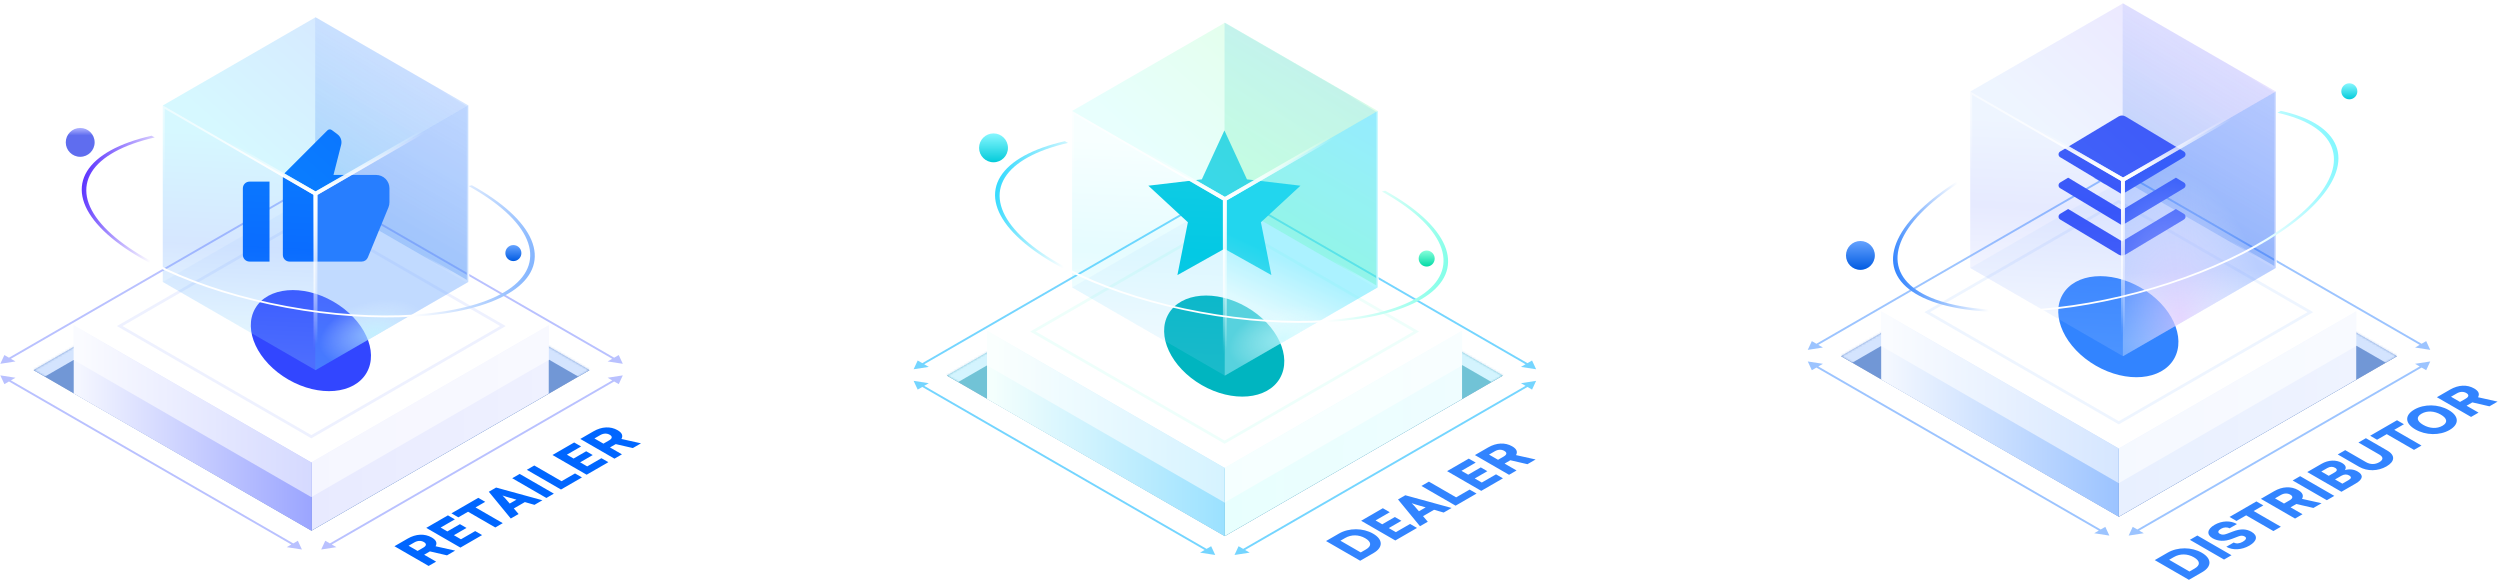 <?xml version="1.0" encoding="UTF-8"?> <svg xmlns="http://www.w3.org/2000/svg" width="1257" height="292" viewBox="0 0 1257 292" fill="none"><mask id="path-1-inside-1_1540_1058" fill="white"><path d="M156.653 105.468L296.37 186.134L156.653 266.799L16.935 186.134L156.653 105.468Z"></path></mask><path d="M156.653 105.468L296.37 186.134L156.653 266.799L16.935 186.134L156.653 105.468Z" fill="#9FADCC"></path><path d="M156.653 105.468L160.844 103.048L156.653 100.628L152.461 103.048L156.653 105.468ZM156.653 105.468L152.461 107.888L292.178 188.554L296.37 186.134L300.561 183.714L160.844 103.048L156.653 105.468ZM16.935 186.134L21.127 188.554L160.844 107.888L156.653 105.468L152.461 103.048L12.744 183.714L16.935 186.134Z" fill="#CAD4E8" mask="url(#path-1-inside-1_1540_1058)"></path><mask id="path-3-inside-2_1540_1058" fill="white"><path d="M156.653 105.468L296.37 186.134L156.653 266.799L16.935 186.134L156.653 105.468Z"></path></mask><path d="M156.653 105.468L296.37 186.134L156.653 266.799L16.935 186.134L156.653 105.468Z" fill="#7197D6"></path><path d="M156.653 105.468L162.241 102.241L156.653 99.014L151.064 102.241L156.653 105.468ZM156.653 105.468L151.064 108.694L290.781 189.36L296.37 186.134L301.959 182.907L162.241 102.241L156.653 105.468ZM16.935 186.134L22.524 189.36L162.241 108.694L156.653 105.468L151.064 102.241L11.347 182.907L16.935 186.134Z" fill="#D4E4FE" mask="url(#path-3-inside-2_1540_1058)"></path><path d="M156.529 94.981L275.986 163.95L156.529 232.919L37.072 163.95L156.529 94.981Z" fill="white"></path><rect width="112.87" height="112.87" transform="matrix(0.866 0.5 -0.866 0.5 156.529 107.514)" fill="white"></rect><rect x="-4.80806e-08" y="0.807" width="111.257" height="111.257" transform="matrix(0.866 0.5 -0.866 0.5 157.228 107.917)" stroke="#CFD7FF" stroke-opacity="0.35" stroke-width="1.613"></rect><g filter="url(#filter0_f_1540_1058)"><ellipse cx="156.319" cy="171.26" rx="32.341" ry="22.631" transform="rotate(30 156.319 171.26)" fill="#3246FF"></ellipse></g><path d="M37.069 180.441L156.488 249.388V266.814L37.069 197.867L37.069 180.441Z" fill="url(#paint0_linear_1540_1058)"></path><path d="M275.906 180.441L156.488 249.388V266.814L275.906 197.867V180.441Z" fill="url(#paint1_linear_1540_1058)"></path><path d="M37.069 163.562L156.488 232.508V249.934L37.069 180.987L37.069 163.562Z" fill="url(#paint2_linear_1540_1058)"></path><path d="M37.069 163.562L156.488 232.508V249.934L37.069 180.987L37.069 163.562Z" fill="white" fill-opacity="0.58"></path><path d="M275.906 163.562L156.488 232.508V249.934L275.906 180.987V163.562Z" fill="url(#paint3_linear_1540_1058)"></path><path d="M275.906 163.562L156.488 232.508V249.934L275.906 180.987V163.562Z" fill="white" fill-opacity="0.58"></path><path d="M161.499 95.361L163.543 99.765L169.127 96.54L161.499 95.361ZM313.147 182.915L311.103 178.511L305.519 181.735L313.147 182.915ZM313.147 188.741L305.519 189.921L311.103 193.145L313.147 188.741ZM161.499 276.295L169.127 275.115L163.543 271.891L161.499 276.295ZM151.806 276.295L149.762 271.891L144.178 275.115L151.806 276.295ZM0.158 188.741L2.202 193.145L7.786 189.921L0.158 188.741ZM0.158 182.915L7.786 181.735L2.202 178.511L0.158 182.915ZM151.806 95.361L144.178 96.54L149.762 99.765L151.806 95.361ZM165.851 97.873L165.368 98.153L308.311 180.681L308.795 180.402L309.278 180.123L166.335 97.594L165.851 97.873ZM308.795 191.254L308.311 190.975L165.368 273.503L165.851 273.783L166.335 274.062L309.278 191.533L308.795 191.254ZM147.454 273.783L147.938 273.503L4.994 190.975L4.51 191.254L4.027 191.533L146.97 274.062L147.454 273.783ZM4.51 180.402L4.994 180.681L147.938 98.153L147.454 97.873L146.97 97.594L4.027 180.123L4.51 180.402Z" fill="#B9C1FF"></path><g filter="url(#filter1_i_1540_1058)"><rect width="88.732" height="88.732" transform="matrix(0.866 0.5 -0.866 0.5 158.69 97.401)" fill="#3284FF" fill-opacity="0.05"></rect></g><g filter="url(#filter2_ii_1540_1058)" data-figma-bg-blur-radius="4.83995"><rect width="88.732" height="88.732" transform="matrix(0.866 0.5 -2.20305e-08 1 158.482 8.669)" fill="url(#paint4_linear_1540_1058)" fill-opacity="0.25"></rect><rect width="88.732" height="88.732" transform="matrix(0.866 0.5 -2.20305e-08 1 158.482 8.669)" stroke="url(#paint5_linear_1540_1058)" stroke-width="1.397" stroke-linejoin="bevel"></rect></g><g clip-path="url(#clip1_1540_1058)"><path d="M125.461 91.316H135.512V131.522H125.461C124.572 131.522 123.72 131.169 123.092 130.54C122.463 129.912 122.11 129.06 122.11 128.171V94.666C122.11 93.778 122.463 92.925 123.092 92.297C123.72 91.669 124.572 91.316 125.461 91.316ZM143.195 86.984L164.638 65.54C164.923 65.254 165.302 65.081 165.705 65.052C166.107 65.023 166.507 65.141 166.83 65.383L169.688 67.527C170.481 68.123 171.081 68.941 171.411 69.877C171.74 70.813 171.785 71.826 171.54 72.787L167.677 87.965H189.12C190.898 87.965 192.602 88.671 193.859 89.928C195.115 91.184 195.821 92.889 195.821 94.666V101.716C195.822 102.591 195.652 103.459 195.319 104.269L184.949 129.448C184.696 130.062 184.266 130.587 183.715 130.956C183.163 131.325 182.514 131.522 181.85 131.522H145.564C144.675 131.522 143.823 131.169 143.195 130.54C142.566 129.912 142.213 129.06 142.213 128.171V89.352C142.214 88.464 142.567 87.612 143.195 86.984Z" fill="#0066FF"></path></g><rect data-figma-bg-blur-radius="8.06658" width="88.732" height="88.732" transform="matrix(0.866 0.5 -2.20305e-08 1 81.842 53.035)" fill="url(#paint6_linear_1540_1058)" fill-opacity="0.2" stroke="url(#paint7_linear_1540_1058)" stroke-width="2.234" stroke-linejoin="bevel"></rect><g data-figma-bg-blur-radius="8.06658"><rect width="88.732" height="88.732" transform="matrix(-0.866 0.5 2.20305e-08 1 235.443 53.035)" fill="url(#paint8_linear_1540_1058)" fill-opacity="0.3"></rect><rect width="88.732" height="88.732" transform="matrix(-0.866 0.5 2.20305e-08 1 235.443 53.035)" fill="url(#paint9_radial_1540_1058)" fill-opacity="0.59"></rect><rect width="88.732" height="88.732" transform="matrix(-0.866 0.5 2.20305e-08 1 235.443 53.035)" stroke="url(#paint10_linear_1540_1058)" stroke-width="2.234" stroke-linejoin="bevel"></rect></g><rect data-figma-bg-blur-radius="8.06658" width="88.732" height="88.732" transform="matrix(0.866 0.5 -0.866 0.5 158.696 8.669)" fill="url(#paint11_linear_1540_1058)" fill-opacity="0.2" stroke="url(#paint12_linear_1540_1058)" stroke-width="2.234" stroke-linejoin="bevel"></rect><path d="M237.25 93.15C252.831 101.801 263.238 111.362 267.155 120.624C271.072 129.886 268.322 138.432 259.254 145.183C250.186 151.933 235.207 156.584 216.211 158.547C197.215 160.511 175.056 159.699 152.534 156.214C130.013 152.728 108.142 146.727 89.686 138.968C71.231 131.209 57.02 122.041 48.85 112.623C40.681 103.206 38.921 93.961 43.791 86.059C48.662 78.157 59.945 71.953 76.214 68.23L77.802 69.112C61.861 72.759 50.805 78.839 46.033 86.582C41.26 94.325 42.985 103.382 50.99 112.61C58.994 121.838 72.919 130.821 91.002 138.424C109.086 146.026 130.517 151.907 152.584 155.322C174.651 158.737 196.364 159.532 214.978 157.609C233.591 155.685 248.268 151.127 257.153 144.513C266.038 137.899 268.732 129.525 264.894 120.45C261.057 111.375 250.859 102.006 235.592 93.529L237.25 93.15Z" fill="url(#paint13_linear_1540_1058)"></path><circle cx="40.326" cy="71.586" r="7.26" fill="url(#paint14_linear_1540_1058)"></circle><circle cx="258.125" cy="127.248" r="4.033" fill="url(#paint15_linear_1540_1058)"></circle><path d="M219.27 282.39L215.51 284.562L198.332 274.644L204.971 270.811C209.15 268.399 213.537 268.198 217.088 270.248C219.317 271.535 219.944 272.996 219.015 274.657L228.857 276.855L224.749 279.228L216.16 277.244L213.258 278.919L219.27 282.39ZM205.436 274.403L209.962 277.016L212.817 275.368C214.465 274.416 214.581 273.384 213.119 272.54C211.68 271.709 209.985 271.776 208.314 272.741L205.436 274.403ZM242.402 269.036L231.492 275.335L214.314 265.417L225.224 259.118L228.706 261.128L221.556 265.256L224.922 267.2L231.259 263.541L234.556 265.444L228.219 269.103L231.77 271.153L238.92 267.025L242.402 269.036ZM230.459 260.116L226.978 258.106L240.487 250.306L243.969 252.316L239.095 255.131L252.79 263.038L249.03 265.209L235.334 257.302L230.459 260.116ZM260.744 258.446L256.821 260.711L245.772 247.255L249.439 245.137L272.722 251.53L268.729 253.835L263.901 252.442L258.353 255.645L260.744 258.446ZM253.85 250.364L256.287 253.192L259.676 251.235L254.778 249.828C254.012 249.6 253.13 249.332 252.643 249.131C252.968 249.399 253.432 249.882 253.85 250.364ZM261.304 238.287L278.482 248.205L274.721 250.376L257.544 240.458L261.304 238.287ZM268.649 234.047L282.344 241.954L289.123 238.041L292.605 240.051L282.066 246.135L264.888 236.218L268.649 234.047ZM305.875 232.39L294.965 238.688L277.787 228.771L288.697 222.472L292.179 224.482L285.029 228.61L288.395 230.553L294.732 226.895L298.029 228.798L291.692 232.457L295.243 234.507L302.393 230.379L305.875 232.39ZM312.712 228.442L308.951 230.613L291.774 220.696L298.413 216.863C302.591 214.45 306.978 214.249 310.53 216.3C312.758 217.586 313.385 219.047 312.456 220.709L322.299 222.907L318.19 225.279L309.601 223.296L306.7 224.971L312.712 228.442ZM298.877 220.454L303.403 223.068L306.259 221.419C307.907 220.468 308.023 219.436 306.56 218.592C305.121 217.761 303.427 217.828 301.755 218.793L298.877 220.454Z" fill="#0066FF"></path><mask id="path-22-inside-3_1540_1058" fill="white"><path d="M615.864 108.217L755.581 188.883L615.864 269.548L476.147 188.883L615.864 108.217Z"></path></mask><path d="M615.864 108.217L755.581 188.883L615.864 269.548L476.147 188.883L615.864 108.217Z" fill="#9FADCC"></path><path d="M615.864 108.217L620.056 105.797L615.864 103.377L611.673 105.797L615.864 108.217ZM615.864 108.217L611.673 110.637L751.39 191.303L755.581 188.883L759.773 186.463L620.056 105.797L615.864 108.217ZM476.147 188.883L480.338 191.303L620.056 110.637L615.864 108.217L611.673 105.797L471.955 186.463L476.147 188.883Z" fill="#CAD4E8" mask="url(#path-22-inside-3_1540_1058)"></path><mask id="path-24-inside-4_1540_1058" fill="white"><path d="M615.864 108.217L755.581 188.883L615.864 269.548L476.147 188.883L615.864 108.217Z"></path></mask><path d="M615.864 108.217L755.581 188.883L615.864 269.548L476.147 188.883L615.864 108.217Z" fill="#71C3D6"></path><path d="M615.864 108.217L621.453 104.99L615.864 101.764L610.275 104.99L615.864 108.217ZM615.864 108.217L610.275 111.443L749.993 192.109L755.581 188.883L761.17 185.656L621.453 104.99L615.864 108.217ZM476.147 188.883L481.736 192.109L621.453 111.443L615.864 108.217L610.275 104.99L470.558 185.656L476.147 188.883Z" fill="#D4F4FE" mask="url(#path-24-inside-4_1540_1058)"></path><path d="M615.741 97.731L735.198 166.699L615.741 235.668L496.283 166.699L615.741 97.731Z" fill="white"></path><rect width="112.87" height="112.87" transform="matrix(0.866 0.5 -0.866 0.5 615.741 110.263)" fill="white"></rect><rect x="-4.80806e-08" y="0.807" width="111.257" height="111.257" transform="matrix(0.866 0.5 -0.866 0.5 616.439 110.666)" stroke="#CFFFF4" stroke-opacity="0.35" stroke-width="1.613"></rect><g filter="url(#filter6_f_1540_1058)"><ellipse cx="615.531" cy="174.009" rx="32.341" ry="22.631" transform="rotate(30 615.531 174.009)" fill="#00B5C0"></ellipse></g><path d="M496.28 183.19L615.699 252.137V269.563L496.28 200.616L496.28 183.19Z" fill="url(#paint16_linear_1540_1058)"></path><path d="M735.118 183.19L615.699 252.137V269.563L735.118 200.616V183.19Z" fill="url(#paint17_linear_1540_1058)"></path><path d="M496.28 166.311L615.699 235.257V252.683L496.28 183.736L496.28 166.311Z" fill="url(#paint18_linear_1540_1058)"></path><path d="M496.28 166.311L615.699 235.257V252.683L496.28 183.736L496.28 166.311Z" fill="white" fill-opacity="0.58"></path><path d="M735.118 166.311L615.699 235.257V252.683L735.118 183.736V166.311Z" fill="url(#paint19_linear_1540_1058)"></path><path d="M735.118 166.311L615.699 235.257V252.683L735.118 183.736V166.311Z" fill="white" fill-opacity="0.58"></path><path d="M620.71 98.109L622.754 102.514L628.338 99.29L620.71 98.109ZM772.359 185.664L770.315 181.26L764.731 184.484L772.359 185.664ZM772.359 191.49L764.731 192.67L770.315 195.894L772.359 191.49ZM620.71 279.044L628.338 277.864L622.754 274.64L620.71 279.044ZM611.018 279.044L608.974 274.64L603.39 277.864L611.018 279.044ZM459.369 191.49L461.413 195.894L466.998 192.67L459.369 191.49ZM459.369 185.664L466.998 184.484L461.413 181.26L459.369 185.664ZM611.018 98.109L603.39 99.29L608.974 102.514L611.018 98.109ZM625.063 100.622L624.579 100.902L767.523 183.43L768.006 183.151L768.49 182.872L625.546 100.343L625.063 100.622ZM768.006 194.003L767.523 193.724L624.579 276.252L625.063 276.532L625.546 276.811L768.49 194.282L768.006 194.003ZM606.665 276.532L607.149 276.252L464.205 193.724L463.722 194.003L463.238 194.282L606.182 276.811L606.665 276.532ZM463.722 183.151L464.205 183.43L607.149 100.902L606.665 100.622L606.182 100.343L463.238 182.872L463.722 183.151Z" fill="#74D5FF"></path><g filter="url(#filter7_i_1540_1058)"><rect width="88.732" height="88.732" transform="matrix(0.866 0.5 -0.866 0.5 615.904 100.15)" fill="#3284FF" fill-opacity="0.05"></rect></g><g filter="url(#filter8_ii_1540_1058)" data-figma-bg-blur-radius="4.83995"><rect width="88.732" height="88.732" transform="matrix(0.866 0.5 -2.20305e-08 1 615.702 11.418)" fill="url(#paint20_linear_1540_1058)" fill-opacity="0.25"></rect><rect width="88.732" height="88.732" transform="matrix(0.866 0.5 -2.20305e-08 1 615.702 11.418)" stroke="url(#paint21_linear_1540_1058)" stroke-width="1.397" stroke-linejoin="bevel"></rect></g><g clip-path="url(#clip6_1540_1058)"><path d="M615.629 125.09L591.998 138.318L597.275 111.755L577.39 93.367L604.284 90.178L615.629 65.585L626.974 90.178L653.868 93.367L633.983 111.755L639.26 138.318L615.629 125.09Z" fill="#00C6E1"></path></g><rect data-figma-bg-blur-radius="8.06658" width="88.732" height="88.732" transform="matrix(0.866 0.5 -2.20305e-08 1 539.061 55.784)" fill="url(#paint22_linear_1540_1058)" fill-opacity="0.11" stroke="url(#paint23_linear_1540_1058)" stroke-width="2.234" stroke-linejoin="bevel"></rect><g data-figma-bg-blur-radius="8.06658"><rect width="88.732" height="88.732" transform="matrix(-0.866 0.5 2.20305e-08 1 692.662 55.784)" fill="url(#paint24_linear_1540_1058)" fill-opacity="0.38"></rect><rect width="88.732" height="88.732" transform="matrix(-0.866 0.5 2.20305e-08 1 692.662 55.784)" fill="url(#paint25_radial_1540_1058)" fill-opacity="0.59"></rect><rect width="88.732" height="88.732" transform="matrix(-0.866 0.5 2.20305e-08 1 692.662 55.784)" stroke="url(#paint26_linear_1540_1058)" stroke-width="2.234" stroke-linejoin="bevel"></rect></g><rect data-figma-bg-blur-radius="8.06658" width="88.732" height="88.732" transform="matrix(0.866 0.5 -0.866 0.5 615.91 11.418)" fill="url(#paint27_linear_1540_1058)" fill-opacity="0.32" stroke="url(#paint28_linear_1540_1058)" stroke-width="2.234" stroke-linejoin="bevel"></rect><path d="M696.462 95.899C712.043 104.55 722.45 114.111 726.367 123.373C730.283 132.635 727.534 141.181 718.466 147.932C709.398 154.682 694.419 159.333 675.423 161.296C656.427 163.26 634.267 162.448 611.746 158.963C589.225 155.477 567.353 149.476 548.898 141.717C530.442 133.958 516.231 124.79 508.062 115.372C499.893 105.955 498.132 96.71 503.003 88.808C507.874 80.906 519.157 74.702 535.426 70.979L537.013 71.861C521.072 75.508 510.017 81.588 505.244 89.331C500.472 97.073 502.197 106.131 510.201 115.359C518.206 124.587 532.13 133.57 550.214 141.173C568.298 148.775 589.728 154.656 611.795 158.071C633.863 161.486 655.576 162.281 674.189 160.358C692.802 158.434 707.479 153.876 716.364 147.262C725.249 140.648 727.944 132.274 724.106 123.199C720.268 114.124 710.071 104.755 694.804 96.278L696.462 95.899Z" fill="url(#paint29_linear_1540_1058)"></path><circle cx="499.538" cy="74.335" r="7.26" fill="url(#paint30_linear_1540_1058)"></circle><circle cx="717.336" cy="129.997" r="4.033" fill="url(#paint31_linear_1540_1058)"></circle><path d="M690.636 278.059L683.904 281.946L666.727 272.028L673.226 268.275C678.263 265.367 685.297 265.381 690.404 268.329C695.418 271.224 695.534 275.231 690.636 278.059ZM676.337 270.5L673.969 271.867L684.183 277.764L686.783 276.263C689.754 274.548 689.615 272.457 686.434 270.621C683.185 268.745 679.447 268.704 676.337 270.5ZM712.473 265.451L701.563 271.75L684.386 261.833L695.296 255.534L698.778 257.544L691.628 261.672L694.994 263.615L701.331 259.956L704.627 261.859L698.29 265.518L701.842 267.569L708.991 263.441L712.473 265.451ZM717.895 262.321L713.972 264.586L702.922 251.131L706.59 249.013L729.872 255.406L725.88 257.711L721.052 256.317L715.504 259.52L717.895 262.321ZM711 254.24L713.438 257.068L716.827 255.111L711.929 253.704C711.163 253.476 710.281 253.208 709.793 253.007C710.118 253.275 710.582 253.757 711 254.24ZM718.455 242.163L732.15 250.07L738.928 246.157L742.41 248.167L731.872 254.252L714.694 244.334L718.455 242.163ZM755.68 240.506L744.77 246.804L727.593 236.887L738.503 230.588L741.985 232.598L734.835 236.726L738.201 238.669L744.538 235.011L747.834 236.914L741.497 240.573L745.049 242.623L752.198 238.495L755.68 240.506ZM762.518 236.558L758.757 238.729L741.579 228.812L748.218 224.979C752.397 222.566 756.784 222.365 760.336 224.416C762.564 225.702 763.191 227.163 762.262 228.825L772.104 231.023L767.996 233.395L759.407 231.412L756.505 233.087L762.518 236.558ZM748.683 228.571L753.209 231.184L756.064 229.535C757.712 228.584 757.829 227.552 756.366 226.708C754.927 225.877 753.232 225.944 751.561 226.909L748.683 228.571Z" fill="#3284FF"></path><mask id="path-43-inside-5_1540_1058" fill="white"><path d="M1065.44 98.468L1205.16 179.134L1065.44 259.799L925.721 179.134L1065.44 98.468Z"></path></mask><path d="M1065.44 98.468L1205.16 179.134L1065.44 259.799L925.721 179.134L1065.44 98.468Z" fill="#9FADCC"></path><path d="M1065.44 98.468L1069.63 96.048L1065.44 93.628L1061.25 96.048L1065.44 98.468ZM1065.44 98.468L1061.25 100.888L1200.96 181.554L1205.16 179.134L1209.35 176.714L1069.63 96.048L1065.44 98.468ZM925.721 179.134L929.912 181.554L1069.63 100.888L1065.44 98.468L1061.25 96.048L921.529 176.714L925.721 179.134Z" fill="#CAD4E8" mask="url(#path-43-inside-5_1540_1058)"></path><mask id="path-45-inside-6_1540_1058" fill="white"><path d="M1065.44 98.468L1205.16 179.134L1065.44 259.799L925.721 179.134L1065.44 98.468Z"></path></mask><path d="M1065.44 98.468L1205.16 179.134L1065.44 259.799L925.721 179.134L1065.44 98.468Z" fill="#7197D6"></path><path d="M1065.44 98.468L1071.03 95.241L1065.44 92.014L1059.85 95.241L1065.44 98.468ZM1065.44 98.468L1059.85 101.694L1199.57 182.36L1205.16 179.134L1210.74 175.907L1071.03 95.241L1065.44 98.468ZM925.721 179.134L931.309 182.36L1071.03 101.694L1065.44 98.468L1059.85 95.241L920.132 175.907L925.721 179.134Z" fill="#D4E4FE" mask="url(#path-45-inside-6_1540_1058)"></path><path d="M1065.32 87.981L1184.78 156.95L1065.32 225.919L945.863 156.95L1065.32 87.981Z" fill="white"></path><rect width="112.87" height="112.87" transform="matrix(0.866 0.5 -0.866 0.5 1065.32 100.514)" fill="white"></rect><rect x="-4.80806e-08" y="0.807" width="111.257" height="111.257" transform="matrix(0.866 0.5 -0.866 0.5 1066.02 100.917)" stroke="#CFE2FF" stroke-opacity="0.35" stroke-width="1.613"></rect><g filter="url(#filter12_f_1540_1058)"><ellipse cx="1065.1" cy="164.26" rx="32.341" ry="22.631" transform="rotate(30 1065.1 164.26)" fill="#3284FF"></ellipse></g><path d="M945.86 173.441L1065.28 242.388V259.814L945.86 190.867L945.86 173.441Z" fill="url(#paint32_linear_1540_1058)"></path><path d="M1184.7 173.441L1065.28 242.388V259.814L1184.7 190.867V173.441Z" fill="url(#paint33_linear_1540_1058)"></path><path d="M945.86 156.562L1065.28 225.508V242.934L945.86 173.987L945.86 156.562Z" fill="url(#paint34_linear_1540_1058)"></path><path d="M945.86 156.562L1065.28 225.508V242.934L945.86 173.987L945.86 156.562Z" fill="white" fill-opacity="0.58"></path><path d="M1184.7 156.562L1065.28 225.508V242.934L1184.7 173.987V156.562Z" fill="url(#paint35_linear_1540_1058)"></path><path d="M1184.7 156.562L1065.28 225.508V242.934L1184.7 173.987V156.562Z" fill="white" fill-opacity="0.58"></path><path d="M1070.28 88.361L1072.33 92.765L1077.91 89.54L1070.28 88.361ZM1221.93 175.915L1219.89 171.511L1214.3 174.735L1221.93 175.915ZM1221.93 181.741L1214.3 182.921L1219.89 186.145L1221.93 181.741ZM1070.28 269.295L1077.91 268.115L1072.33 264.891L1070.28 269.295ZM1060.59 269.295L1058.55 264.891L1052.96 268.115L1060.59 269.295ZM908.943 181.741L910.987 186.145L916.571 182.921L908.943 181.741ZM908.943 175.915L916.571 174.735L910.987 171.511L908.943 175.915ZM1060.59 88.361L1052.96 89.54L1058.55 92.765L1060.59 88.361ZM1074.64 90.873L1074.15 91.153L1217.1 173.681L1217.58 173.402L1218.06 173.123L1075.12 90.594L1074.64 90.873ZM1217.58 184.254L1217.1 183.975L1074.15 266.503L1074.64 266.783L1075.12 267.062L1218.06 184.533L1217.58 184.254ZM1056.24 266.783L1056.72 266.503L913.779 183.975L913.296 184.254L912.812 184.533L1055.76 267.062L1056.24 266.783ZM913.296 173.402L913.779 173.681L1056.72 91.153L1056.24 90.873L1055.76 90.594L912.812 173.123L913.296 173.402Z" fill="#9CC4FF"></path><g filter="url(#filter13_i_1540_1058)"><rect width="88.732" height="88.732" transform="matrix(0.866 0.5 -0.866 0.5 1067.48 90.401)" fill="#3284FF" fill-opacity="0.05"></rect></g><g filter="url(#filter14_ii_1540_1058)" data-figma-bg-blur-radius="4.83995"><rect width="88.732" height="88.732" transform="matrix(0.866 0.5 -2.20305e-08 1 1067.27 1.669)" fill="url(#paint36_linear_1540_1058)" fill-opacity="0.25"></rect><rect width="88.732" height="88.732" transform="matrix(0.866 0.5 -2.20305e-08 1 1067.27 1.669)" stroke="url(#paint37_linear_1540_1058)" stroke-width="1.397" stroke-linejoin="bevel"></rect></g><g clip-path="url(#clip11_1540_1058)"><path d="M1094.04 89.342L1098.07 91.758C1098.31 91.907 1098.52 92.117 1098.66 92.369C1098.8 92.621 1098.88 92.906 1098.88 93.195C1098.88 93.485 1098.8 93.77 1098.66 94.022C1098.52 94.273 1098.31 94.484 1098.07 94.633L1066.96 113.298L1035.85 94.633C1035.6 94.484 1035.39 94.273 1035.25 94.022C1035.11 93.77 1035.03 93.485 1035.03 93.195C1035.03 92.906 1035.11 92.621 1035.25 92.369C1035.39 92.117 1035.6 91.907 1035.85 91.758L1039.87 89.342L1066.96 105.592L1094.04 89.342ZM1094.04 105.09L1098.07 107.505C1098.31 107.654 1098.52 107.865 1098.66 108.117C1098.8 108.369 1098.88 108.653 1098.88 108.943C1098.88 109.232 1098.8 109.517 1098.66 109.769C1098.52 110.021 1098.31 110.231 1098.07 110.38L1068.68 128.01C1068.16 128.324 1067.56 128.489 1066.96 128.489C1066.35 128.489 1065.75 128.324 1065.23 128.01L1035.85 110.38C1035.6 110.231 1035.39 110.021 1035.25 109.769C1035.11 109.517 1035.03 109.232 1035.03 108.943C1035.03 108.653 1035.11 108.369 1035.25 108.117C1035.39 107.865 1035.6 107.654 1035.85 107.505L1039.87 105.09L1066.96 121.34L1094.04 105.09ZM1068.68 58.548L1098.07 76.178C1098.31 76.327 1098.52 76.537 1098.66 76.789C1098.8 77.041 1098.88 77.326 1098.88 77.615C1098.88 77.905 1098.8 78.19 1098.66 78.442C1098.52 78.694 1098.31 78.904 1098.07 79.053L1066.96 97.719L1035.85 79.053C1035.6 78.904 1035.39 78.694 1035.25 78.442C1035.11 78.19 1035.03 77.905 1035.03 77.615C1035.03 77.326 1035.11 77.041 1035.25 76.789C1035.39 76.537 1035.6 76.327 1035.85 76.178L1065.23 58.548C1065.75 58.235 1066.35 58.069 1066.96 58.069C1067.56 58.069 1068.16 58.235 1068.68 58.548H1068.68Z" fill="#3957F8"></path></g><rect data-figma-bg-blur-radius="8.06658" width="88.732" height="88.732" transform="matrix(0.866 0.5 -2.20305e-08 1 990.634 46.035)" fill="url(#paint38_linear_1540_1058)" fill-opacity="0.12" stroke="url(#paint39_linear_1540_1058)" stroke-width="2.234" stroke-linejoin="bevel"></rect><g data-figma-bg-blur-radius="8.06658"><rect width="88.732" height="88.732" transform="matrix(-0.866 0.5 2.20305e-08 1 1144.24 46.035)" fill="url(#paint40_linear_1540_1058)" fill-opacity="0.3"></rect><rect width="88.732" height="88.732" transform="matrix(-0.866 0.5 2.20305e-08 1 1144.24 46.035)" fill="url(#paint41_radial_1540_1058)" fill-opacity="0.59"></rect><rect width="88.732" height="88.732" transform="matrix(-0.866 0.5 2.20305e-08 1 1144.24 46.035)" stroke="url(#paint42_linear_1540_1058)" stroke-width="2.234" stroke-linejoin="bevel"></rect></g><rect data-figma-bg-blur-radius="8.06658" width="88.732" height="88.732" transform="matrix(0.866 0.5 -0.866 0.5 1067.48 1.669)" fill="url(#paint43_linear_1540_1058)" fill-opacity="0.12" stroke="url(#paint44_linear_1540_1058)" stroke-width="2.234" stroke-linejoin="bevel"></rect><path d="M1146.78 55.718C1161.65 59.003 1171.31 65.104 1174.56 73.248C1177.8 81.392 1174.47 91.215 1164.99 101.472C1155.51 111.73 1140.31 121.962 1121.31 130.876C1102.31 139.79 1080.37 146.984 1058.25 151.549C1036.13 156.114 1014.83 157.845 997.049 156.523C979.266 155.201 965.797 150.886 958.345 144.122C950.892 137.358 949.791 128.451 955.181 118.525C960.571 108.6 972.209 98.102 988.624 88.36L990.139 88.695C974.055 98.241 962.651 108.527 957.37 118.252C952.089 127.977 953.168 136.706 960.47 143.333C967.772 149.96 980.97 154.189 998.394 155.484C1015.82 156.78 1036.69 155.083 1058.36 150.61C1080.03 146.137 1101.54 139.088 1120.16 130.354C1138.77 121.62 1153.67 111.594 1162.95 101.543C1172.24 91.492 1175.5 81.868 1172.32 73.888C1169.15 65.908 1159.68 59.93 1145.11 56.711L1146.78 55.718Z" fill="url(#paint45_linear_1540_1058)"></path><circle cx="935.415" cy="128.431" r="7.26" fill="url(#paint46_linear_1540_1058)"></circle><circle cx="1181.24" cy="45.908" r="4.033" fill="url(#paint47_linear_1540_1058)"></circle><path d="M1107.32 287.653L1100.58 291.539L1083.41 281.622L1089.91 277.869C1094.94 274.961 1101.98 274.975 1107.08 277.923C1112.1 280.818 1112.21 284.825 1107.32 287.653ZM1093.02 280.094L1090.65 281.461L1100.86 287.358L1103.46 285.857C1106.43 284.142 1106.29 282.051 1103.11 280.215C1099.86 278.338 1096.13 278.298 1093.02 280.094ZM1104.83 269.255L1122 279.173L1118.24 281.344L1101.07 271.426L1104.83 269.255ZM1112.45 270.617C1109.34 268.821 1109.76 266.033 1113.45 263.903C1117.14 261.772 1121.5 261.611 1124.75 263.487L1121.01 265.645C1119.81 264.948 1118.16 265.042 1116.74 265.859C1115.21 266.744 1114.93 267.709 1116.07 268.365C1117.11 268.968 1118.16 268.955 1119.62 268.406L1122.73 267.226C1126.42 265.819 1129.35 265.819 1132.06 267.387C1135.38 269.304 1134.94 272.051 1131 274.329C1127.17 276.541 1122.62 276.782 1119.39 274.919L1123.13 272.761C1124.38 273.485 1126.01 273.351 1127.68 272.386C1129.37 271.408 1129.77 270.402 1128.67 269.773C1127.72 269.223 1126.79 269.196 1125.43 269.719L1122.27 270.925C1118.58 272.332 1115.26 272.239 1112.45 270.617ZM1124.49 261.924L1121.01 259.914L1134.52 252.114L1138 254.124L1133.12 256.939L1146.82 264.846L1143.06 267.017L1129.36 259.11L1124.49 261.924ZM1157.71 258.559L1153.95 260.731L1136.77 250.813L1143.41 246.98C1147.59 244.568 1151.97 244.367 1155.52 246.417C1157.75 247.704 1158.38 249.165 1157.45 250.826L1167.29 253.024L1163.19 255.397L1154.6 253.413L1151.69 255.088L1157.71 258.559ZM1143.87 250.572L1148.4 253.185L1151.25 251.537C1152.9 250.585 1153.02 249.553 1151.56 248.709C1150.12 247.878 1148.42 247.945 1146.75 248.91L1143.87 250.572ZM1156.51 239.415L1173.69 249.332L1169.93 251.504L1152.75 241.586L1156.51 239.415ZM1177.27 247.263L1160.1 237.346L1167.24 233.218C1170.7 231.221 1174.6 231.06 1177.55 232.762C1179.39 233.821 1179.9 235.081 1179.01 236.367C1181.27 235.711 1183.49 235.952 1185.44 237.078C1188.48 238.833 1188.14 240.991 1184.42 243.135L1177.27 247.263ZM1170.15 235.349L1167.15 237.078L1170.89 239.235L1173.88 237.506C1175.23 236.729 1175.3 235.912 1174.07 235.201C1172.86 234.504 1171.52 234.558 1170.15 235.349ZM1177.23 239.222L1174.05 241.058L1177.74 243.189L1180.92 241.353C1182.31 240.549 1182.4 239.771 1181.13 239.034C1179.97 238.364 1178.6 238.431 1177.23 239.222ZM1186.14 234.691L1175.42 228.5L1179.18 226.329L1189.65 232.373C1191.81 233.619 1194.17 233.619 1196.29 232.4C1198.42 231.167 1198.4 229.76 1196.29 228.54L1185.82 222.496L1189.58 220.324L1200.3 226.516C1204.39 228.875 1204.25 232.011 1199.93 234.504C1195.64 236.983 1190.25 237.064 1186.14 234.691ZM1195.19 221.103L1191.71 219.093L1205.22 211.293L1208.7 213.303L1203.83 216.118L1217.52 224.025L1213.76 226.196L1200.07 218.289L1195.19 221.103ZM1231.21 206.176C1236.46 209.205 1236.65 213.306 1231.65 216.187C1226.69 219.055 1219.65 218.935 1214.41 215.906C1209.16 212.877 1208.95 208.789 1213.92 205.921C1218.91 203.04 1225.97 203.147 1231.21 206.176ZM1227.24 208.468C1223.97 206.578 1220.33 206.404 1217.56 207.999C1214.78 209.607 1215.08 211.711 1218.35 213.601C1221.65 215.504 1225.29 215.678 1228.08 214.07C1230.84 212.475 1230.49 210.344 1227.24 208.468ZM1246.21 207.464L1242.45 209.635L1225.27 199.718L1231.91 195.885C1236.09 193.472 1240.47 193.271 1244.02 195.322C1246.25 196.609 1246.88 198.069 1245.95 199.731L1255.79 201.929L1251.68 204.301L1243.1 202.318L1240.19 203.993L1246.21 207.464ZM1232.37 199.477L1236.9 202.09L1239.75 200.442C1241.4 199.49 1241.52 198.458 1240.06 197.614C1238.62 196.783 1236.92 196.85 1235.25 197.815L1232.37 199.477Z" fill="#3284FF"></path><defs><filter id="filter0_f_1540_1058" x="63.992" y="83.739" width="184.656" height="175.044" filterUnits="userSpaceOnUse" color-interpolation-filters="sRGB"><feFlood flood-opacity="0" result="BackgroundImageFix"></feFlood><feBlend mode="normal" in="SourceGraphic" in2="BackgroundImageFix" result="shape"></feBlend><feGaussianBlur stdDeviation="31.056" result="effect1_foregroundBlur_1540_1058"></feGaussianBlur></filter><filter id="filter1_i_1540_1058" x="81.846" y="97.401" width="153.689" height="88.732" filterUnits="userSpaceOnUse" color-interpolation-filters="sRGB"><feFlood flood-opacity="0" result="BackgroundImageFix"></feFlood><feBlend mode="normal" in="SourceGraphic" in2="BackgroundImageFix" result="shape"></feBlend><feColorMatrix in="SourceAlpha" type="matrix" values="0 0 0 0 0 0 0 0 0 0 0 0 0 0 0 0 0 0 127 0" result="hardAlpha"></feColorMatrix><feOffset></feOffset><feGaussianBlur stdDeviation="3.842"></feGaussianBlur><feComposite in2="hardAlpha" operator="arithmetic" k2="-1" k3="1"></feComposite><feColorMatrix type="matrix" values="0 0 0 0 1 0 0 0 0 1 0 0 0 0 1 0 0 0 1 0"></feColorMatrix><feBlend mode="normal" in2="shape" result="effect1_innerShadow_1540_1058"></feBlend></filter><filter id="filter2_ii_1540_1058" x="153.038" y="3.131" width="87.734" height="144.175" filterUnits="userSpaceOnUse" color-interpolation-filters="sRGB"><feFlood flood-opacity="0" result="BackgroundImageFix"></feFlood><feBlend mode="normal" in="SourceGraphic" in2="BackgroundImageFix" result="shape"></feBlend><feColorMatrix in="SourceAlpha" type="matrix" values="0 0 0 0 0 0 0 0 0 0 0 0 0 0 0 0 0 0 127 0" result="hardAlpha"></feColorMatrix><feOffset></feOffset><feGaussianBlur stdDeviation="4.84"></feGaussianBlur><feComposite in2="hardAlpha" operator="arithmetic" k2="-1" k3="1"></feComposite><feColorMatrix type="matrix" values="0 0 0 0 1 0 0 0 0 1 0 0 0 0 1 0 0 0 1 0"></feColorMatrix><feBlend mode="normal" in2="shape" result="effect1_innerShadow_1540_1058"></feBlend><feColorMatrix in="SourceAlpha" type="matrix" values="0 0 0 0 0 0 0 0 0 0 0 0 0 0 0 0 0 0 127 0" result="hardAlpha"></feColorMatrix><feOffset></feOffset><feGaussianBlur stdDeviation="4.84"></feGaussianBlur><feComposite in2="hardAlpha" operator="arithmetic" k2="-1" k3="1"></feComposite><feColorMatrix type="matrix" values="0 0 0 0 1 0 0 0 0 1 0 0 0 0 1 0 0 0 1 0"></feColorMatrix><feBlend mode="normal" in2="effect1_innerShadow_1540_1058" result="effect2_innerShadow_1540_1058"></feBlend></filter><clipPath id="bgblur_0_1540_1058_clip_path" transform="translate(-153.038 -3.131)"><rect width="88.732" height="88.732" transform="matrix(0.866 0.5 -2.20305e-08 1 158.482 8.669)"></rect></clipPath><clipPath id="bgblur_2_1540_1058_clip_path" transform="translate(-72.808 -43.851)"><rect width="88.732" height="88.732" transform="matrix(0.866 0.5 -2.20305e-08 1 81.842 53.035)"></rect></clipPath><clipPath id="bgblur_3_1540_1058_clip_path" transform="translate(-149.565 -43.851)"><rect width="88.732" height="88.732" transform="matrix(-0.866 0.5 2.20305e-08 1 235.443 53.035)"></rect></clipPath><clipPath id="bgblur_4_1540_1058_clip_path" transform="translate(-72.817 -0.044)"><rect width="88.732" height="88.732" transform="matrix(0.866 0.5 -0.866 0.5 158.696 8.669)"></rect></clipPath><filter id="filter6_f_1540_1058" x="523.203" y="86.488" width="184.656" height="175.044" filterUnits="userSpaceOnUse" color-interpolation-filters="sRGB"><feFlood flood-opacity="0" result="BackgroundImageFix"></feFlood><feBlend mode="normal" in="SourceGraphic" in2="BackgroundImageFix" result="shape"></feBlend><feGaussianBlur stdDeviation="31.056" result="effect1_foregroundBlur_1540_1058"></feGaussianBlur></filter><filter id="filter7_i_1540_1058" x="539.059" y="100.15" width="153.689" height="88.732" filterUnits="userSpaceOnUse" color-interpolation-filters="sRGB"><feFlood flood-opacity="0" result="BackgroundImageFix"></feFlood><feBlend mode="normal" in="SourceGraphic" in2="BackgroundImageFix" result="shape"></feBlend><feColorMatrix in="SourceAlpha" type="matrix" values="0 0 0 0 0 0 0 0 0 0 0 0 0 0 0 0 0 0 127 0" result="hardAlpha"></feColorMatrix><feOffset></feOffset><feGaussianBlur stdDeviation="3.842"></feGaussianBlur><feComposite in2="hardAlpha" operator="arithmetic" k2="-1" k3="1"></feComposite><feColorMatrix type="matrix" values="0 0 0 0 1 0 0 0 0 1 0 0 0 0 1 0 0 0 1 0"></feColorMatrix><feBlend mode="normal" in2="shape" result="effect1_innerShadow_1540_1058"></feBlend></filter><filter id="filter8_ii_1540_1058" x="610.257" y="5.88" width="87.734" height="144.175" filterUnits="userSpaceOnUse" color-interpolation-filters="sRGB"><feFlood flood-opacity="0" result="BackgroundImageFix"></feFlood><feBlend mode="normal" in="SourceGraphic" in2="BackgroundImageFix" result="shape"></feBlend><feColorMatrix in="SourceAlpha" type="matrix" values="0 0 0 0 0 0 0 0 0 0 0 0 0 0 0 0 0 0 127 0" result="hardAlpha"></feColorMatrix><feOffset></feOffset><feGaussianBlur stdDeviation="4.84"></feGaussianBlur><feComposite in2="hardAlpha" operator="arithmetic" k2="-1" k3="1"></feComposite><feColorMatrix type="matrix" values="0 0 0 0 1 0 0 0 0 1 0 0 0 0 1 0 0 0 1 0"></feColorMatrix><feBlend mode="normal" in2="shape" result="effect1_innerShadow_1540_1058"></feBlend><feColorMatrix in="SourceAlpha" type="matrix" values="0 0 0 0 0 0 0 0 0 0 0 0 0 0 0 0 0 0 127 0" result="hardAlpha"></feColorMatrix><feOffset></feOffset><feGaussianBlur stdDeviation="4.84"></feGaussianBlur><feComposite in2="hardAlpha" operator="arithmetic" k2="-1" k3="1"></feComposite><feColorMatrix type="matrix" values="0 0 0 0 1 0 0 0 0 1 0 0 0 0 1 0 0 0 1 0"></feColorMatrix><feBlend mode="normal" in2="effect1_innerShadow_1540_1058" result="effect2_innerShadow_1540_1058"></feBlend></filter><clipPath id="bgblur_5_1540_1058_clip_path" transform="translate(-610.257 -5.88)"><rect width="88.732" height="88.732" transform="matrix(0.866 0.5 -2.20305e-08 1 615.702 11.418)"></rect></clipPath><clipPath id="bgblur_7_1540_1058_clip_path" transform="translate(-530.027 -46.6)"><rect width="88.732" height="88.732" transform="matrix(0.866 0.5 -2.20305e-08 1 539.061 55.784)"></rect></clipPath><clipPath id="bgblur_8_1540_1058_clip_path" transform="translate(-606.784 -46.6)"><rect width="88.732" height="88.732" transform="matrix(-0.866 0.5 2.20305e-08 1 692.662 55.784)"></rect></clipPath><clipPath id="bgblur_9_1540_1058_clip_path" transform="translate(-530.031 -2.793)"><rect width="88.732" height="88.732" transform="matrix(0.866 0.5 -0.866 0.5 615.91 11.418)"></rect></clipPath><filter id="filter12_f_1540_1058" x="972.777" y="76.739" width="184.656" height="175.044" filterUnits="userSpaceOnUse" color-interpolation-filters="sRGB"><feFlood flood-opacity="0" result="BackgroundImageFix"></feFlood><feBlend mode="normal" in="SourceGraphic" in2="BackgroundImageFix" result="shape"></feBlend><feGaussianBlur stdDeviation="31.056" result="effect1_foregroundBlur_1540_1058"></feGaussianBlur></filter><filter id="filter13_i_1540_1058" x="990.638" y="90.401" width="153.689" height="88.732" filterUnits="userSpaceOnUse" color-interpolation-filters="sRGB"><feFlood flood-opacity="0" result="BackgroundImageFix"></feFlood><feBlend mode="normal" in="SourceGraphic" in2="BackgroundImageFix" result="shape"></feBlend><feColorMatrix in="SourceAlpha" type="matrix" values="0 0 0 0 0 0 0 0 0 0 0 0 0 0 0 0 0 0 127 0" result="hardAlpha"></feColorMatrix><feOffset></feOffset><feGaussianBlur stdDeviation="3.842"></feGaussianBlur><feComposite in2="hardAlpha" operator="arithmetic" k2="-1" k3="1"></feComposite><feColorMatrix type="matrix" values="0 0 0 0 1 0 0 0 0 1 0 0 0 0 1 0 0 0 1 0"></feColorMatrix><feBlend mode="normal" in2="shape" result="effect1_innerShadow_1540_1058"></feBlend></filter><filter id="filter14_ii_1540_1058" x="1061.82" y="-3.869" width="87.734" height="144.175" filterUnits="userSpaceOnUse" color-interpolation-filters="sRGB"><feFlood flood-opacity="0" result="BackgroundImageFix"></feFlood><feBlend mode="normal" in="SourceGraphic" in2="BackgroundImageFix" result="shape"></feBlend><feColorMatrix in="SourceAlpha" type="matrix" values="0 0 0 0 0 0 0 0 0 0 0 0 0 0 0 0 0 0 127 0" result="hardAlpha"></feColorMatrix><feOffset></feOffset><feGaussianBlur stdDeviation="4.84"></feGaussianBlur><feComposite in2="hardAlpha" operator="arithmetic" k2="-1" k3="1"></feComposite><feColorMatrix type="matrix" values="0 0 0 0 1 0 0 0 0 1 0 0 0 0 1 0 0 0 1 0"></feColorMatrix><feBlend mode="normal" in2="shape" result="effect1_innerShadow_1540_1058"></feBlend><feColorMatrix in="SourceAlpha" type="matrix" values="0 0 0 0 0 0 0 0 0 0 0 0 0 0 0 0 0 0 127 0" result="hardAlpha"></feColorMatrix><feOffset></feOffset><feGaussianBlur stdDeviation="4.84"></feGaussianBlur><feComposite in2="hardAlpha" operator="arithmetic" k2="-1" k3="1"></feComposite><feColorMatrix type="matrix" values="0 0 0 0 1 0 0 0 0 1 0 0 0 0 1 0 0 0 1 0"></feColorMatrix><feBlend mode="normal" in2="effect1_innerShadow_1540_1058" result="effect2_innerShadow_1540_1058"></feBlend></filter><clipPath id="bgblur_10_1540_1058_clip_path" transform="translate(-1061.82 3.869)"><rect width="88.732" height="88.732" transform="matrix(0.866 0.5 -2.20305e-08 1 1067.27 1.669)"></rect></clipPath><clipPath id="bgblur_12_1540_1058_clip_path" transform="translate(-981.6 -36.851)"><rect width="88.732" height="88.732" transform="matrix(0.866 0.5 -2.20305e-08 1 990.634 46.035)"></rect></clipPath><clipPath id="bgblur_13_1540_1058_clip_path" transform="translate(-1058.36 -36.851)"><rect width="88.732" height="88.732" transform="matrix(-0.866 0.5 2.20305e-08 1 1144.24 46.035)"></rect></clipPath><clipPath id="bgblur_14_1540_1058_clip_path" transform="translate(-981.604 6.956)"><rect width="88.732" height="88.732" transform="matrix(0.866 0.5 -0.866 0.5 1067.48 1.669)"></rect></clipPath><linearGradient id="paint0_linear_1540_1058" x1="39.924" y1="223.24" x2="275.877" y2="223.387" gradientUnits="userSpaceOnUse"><stop stop-color="#F4F6FF"></stop><stop offset="0.495" stop-color="#9BA5FF"></stop><stop offset="0.495" stop-color="#E8EAFF"></stop><stop offset="1" stop-color="#EFF1FF"></stop></linearGradient><linearGradient id="paint1_linear_1540_1058" x1="39.924" y1="223.24" x2="275.877" y2="223.387" gradientUnits="userSpaceOnUse"><stop stop-color="#F4F6FF"></stop><stop offset="0.495" stop-color="#9BA5FF"></stop><stop offset="0.495" stop-color="#E8EAFF"></stop><stop offset="1" stop-color="#EFF1FF"></stop></linearGradient><linearGradient id="paint2_linear_1540_1058" x1="39.924" y1="206.36" x2="275.877" y2="206.507" gradientUnits="userSpaceOnUse"><stop stop-color="#F4F6FF"></stop><stop offset="0.495" stop-color="#9BA5FF"></stop><stop offset="0.495" stop-color="#E8EAFF"></stop><stop offset="1" stop-color="#EFF1FF"></stop></linearGradient><linearGradient id="paint3_linear_1540_1058" x1="39.924" y1="206.36" x2="275.877" y2="206.507" gradientUnits="userSpaceOnUse"><stop stop-color="#F4F6FF"></stop><stop offset="0.495" stop-color="#9BA5FF"></stop><stop offset="0.495" stop-color="#E8EAFF"></stop><stop offset="1" stop-color="#EFF1FF"></stop></linearGradient><linearGradient id="paint4_linear_1540_1058" x1="44.366" y1="0" x2="44.366" y2="88.732" gradientUnits="userSpaceOnUse"><stop stop-color="#325FFF" stop-opacity="0.31"></stop><stop offset="1" stop-color="#005CE7"></stop></linearGradient><linearGradient id="paint5_linear_1540_1058" x1="88.488" y1="0.122" x2="71.259" y2="-1.578" gradientUnits="userSpaceOnUse"><stop stop-color="white"></stop><stop offset="1" stop-color="white" stop-opacity="0"></stop></linearGradient><linearGradient id="paint6_linear_1540_1058" x1="12.575" y1="7.829" x2="54.837" y2="100.156" gradientUnits="userSpaceOnUse"><stop stop-color="#32DAFF"></stop><stop offset="0.495" stop-color="#3284FF"></stop><stop offset="1" stop-color="#B7FFFB"></stop></linearGradient><linearGradient id="paint7_linear_1540_1058" x1="88.488" y1="0.122" x2="63.61" y2="64.706" gradientUnits="userSpaceOnUse"><stop stop-color="white"></stop><stop offset="1" stop-color="white" stop-opacity="0"></stop></linearGradient><linearGradient id="paint8_linear_1540_1058" x1="27.863" y1="32.855" x2="74.57" y2="107.772" gradientUnits="userSpaceOnUse"><stop offset="0.557" stop-color="#3284FF"></stop><stop offset="1" stop-color="#32DAFF"></stop></linearGradient><radialGradient id="paint9_radial_1540_1058" cx="0" cy="0" r="1" gradientTransform="matrix(-18.163 -7.052 25.215 -18.163 55.34 86.875)" gradientUnits="userSpaceOnUse"><stop stop-color="#CBFCFF"></stop><stop offset="1" stop-color="white" stop-opacity="0.17"></stop></radialGradient><linearGradient id="paint10_linear_1540_1058" x1="88.488" y1="0.122" x2="51.022" y2="30.659" gradientUnits="userSpaceOnUse"><stop stop-color="white"></stop><stop offset="1" stop-color="white" stop-opacity="0"></stop></linearGradient><linearGradient id="paint11_linear_1540_1058" x1="64.509" y1="90.369" x2="83.984" y2="-1.277" gradientUnits="userSpaceOnUse"><stop stop-color="#32DAFF"></stop><stop offset="1" stop-color="#3284FF"></stop></linearGradient><linearGradient id="paint12_linear_1540_1058" x1="88.61" y1="88.855" x2="57.794" y2="62.851" gradientUnits="userSpaceOnUse"><stop stop-color="white"></stop><stop offset="1" stop-color="white" stop-opacity="0"></stop></linearGradient><linearGradient id="paint13_linear_1540_1058" x1="45.288" y1="69.487" x2="307.361" y2="120.406" gradientUnits="userSpaceOnUse"><stop stop-color="#5B32FF"></stop><stop offset="0.156" stop-color="white"></stop><stop offset="0.661" stop-color="white"></stop><stop offset="1" stop-color="#3284FF"></stop></linearGradient><linearGradient id="paint14_linear_1540_1058" x1="40.326" y1="64.326" x2="40.326" y2="78.846" gradientUnits="userSpaceOnUse"><stop stop-color="#B0B4FF"></stop><stop offset="0.26" stop-color="#5F6DEF"></stop></linearGradient><linearGradient id="paint15_linear_1540_1058" x1="258.125" y1="123.215" x2="258.125" y2="131.281" gradientUnits="userSpaceOnUse"><stop stop-color="#66A3FF"></stop><stop offset="1" stop-color="#015BE2"></stop></linearGradient><linearGradient id="paint16_linear_1540_1058" x1="499.135" y1="225.989" x2="735.088" y2="226.136" gradientUnits="userSpaceOnUse"><stop stop-color="#F4FFFD"></stop><stop offset="0.495" stop-color="#9BE1FF"></stop><stop offset="0.495" stop-color="#E8FFFE"></stop><stop offset="1" stop-color="#EFFDFF"></stop></linearGradient><linearGradient id="paint17_linear_1540_1058" x1="499.135" y1="225.989" x2="735.088" y2="226.136" gradientUnits="userSpaceOnUse"><stop stop-color="#F4FFFD"></stop><stop offset="0.495" stop-color="#9BE1FF"></stop><stop offset="0.495" stop-color="#E8FFFE"></stop><stop offset="1" stop-color="#EFFDFF"></stop></linearGradient><linearGradient id="paint18_linear_1540_1058" x1="499.135" y1="209.109" x2="735.088" y2="209.256" gradientUnits="userSpaceOnUse"><stop stop-color="#F4FFFD"></stop><stop offset="0.495" stop-color="#9BE1FF"></stop><stop offset="0.495" stop-color="#E8FFFE"></stop><stop offset="1" stop-color="#EFFDFF"></stop></linearGradient><linearGradient id="paint19_linear_1540_1058" x1="499.135" y1="209.109" x2="735.088" y2="209.256" gradientUnits="userSpaceOnUse"><stop stop-color="#F4FFFD"></stop><stop offset="0.495" stop-color="#9BE1FF"></stop><stop offset="0.495" stop-color="#E8FFFE"></stop><stop offset="1" stop-color="#EFFDFF"></stop></linearGradient><linearGradient id="paint20_linear_1540_1058" x1="44.366" y1="0" x2="44.366" y2="88.732" gradientUnits="userSpaceOnUse"><stop stop-color="#43BBFF"></stop><stop offset="1" stop-color="#32FF5F"></stop></linearGradient><linearGradient id="paint21_linear_1540_1058" x1="88.488" y1="0.122" x2="71.259" y2="-1.578" gradientUnits="userSpaceOnUse"><stop stop-color="white"></stop><stop offset="1" stop-color="white" stop-opacity="0"></stop></linearGradient><linearGradient id="paint22_linear_1540_1058" x1="12.575" y1="7.829" x2="54.837" y2="100.156" gradientUnits="userSpaceOnUse"><stop stop-color="#B7FFFB"></stop><stop offset="0.495" stop-color="#18E3FF"></stop><stop offset="1" stop-color="#D8FDFF"></stop></linearGradient><linearGradient id="paint23_linear_1540_1058" x1="88.488" y1="0.122" x2="63.61" y2="64.706" gradientUnits="userSpaceOnUse"><stop stop-color="white"></stop><stop offset="1" stop-color="white" stop-opacity="0"></stop></linearGradient><linearGradient id="paint24_linear_1540_1058" x1="27.863" y1="32.855" x2="62.145" y2="70.989" gradientUnits="userSpaceOnUse"><stop offset="0.557" stop-color="#18E3FF"></stop><stop offset="1" stop-color="#B0FAFF"></stop></linearGradient><radialGradient id="paint25_radial_1540_1058" cx="0" cy="0" r="1" gradientTransform="matrix(-18.163 -7.052 25.215 -18.163 55.34 86.875)" gradientUnits="userSpaceOnUse"><stop stop-color="#CBFCFF"></stop><stop offset="1" stop-color="white" stop-opacity="0.17"></stop></radialGradient><linearGradient id="paint26_linear_1540_1058" x1="88.488" y1="0.122" x2="51.022" y2="30.659" gradientUnits="userSpaceOnUse"><stop stop-color="white"></stop><stop offset="1" stop-color="white" stop-opacity="0"></stop></linearGradient><linearGradient id="paint27_linear_1540_1058" x1="64.509" y1="90.369" x2="83.984" y2="-1.277" gradientUnits="userSpaceOnUse"><stop stop-color="#B7FFFB"></stop><stop offset="1" stop-color="#A8FFBB"></stop></linearGradient><linearGradient id="paint28_linear_1540_1058" x1="88.61" y1="88.855" x2="57.794" y2="62.851" gradientUnits="userSpaceOnUse"><stop stop-color="white"></stop><stop offset="1" stop-color="white" stop-opacity="0"></stop></linearGradient><linearGradient id="paint29_linear_1540_1058" x1="504.499" y1="72.236" x2="766.573" y2="123.155" gradientUnits="userSpaceOnUse"><stop stop-color="#32DAFF"></stop><stop offset="0.156" stop-color="white"></stop><stop offset="0.661" stop-color="white"></stop><stop offset="1" stop-color="#32FFDA"></stop></linearGradient><linearGradient id="paint30_linear_1540_1058" x1="499.538" y1="67.075" x2="499.538" y2="81.595" gradientUnits="userSpaceOnUse"><stop stop-color="#87F7FF"></stop><stop offset="1" stop-color="#03CBDA"></stop></linearGradient><linearGradient id="paint31_linear_1540_1058" x1="717.336" y1="125.964" x2="717.336" y2="134.03" gradientUnits="userSpaceOnUse"><stop stop-color="#87FFDB"></stop><stop offset="1" stop-color="#03DAA6"></stop></linearGradient><linearGradient id="paint32_linear_1540_1058" x1="948.715" y1="216.24" x2="1184.67" y2="216.387" gradientUnits="userSpaceOnUse"><stop stop-color="#F4F8FF"></stop><stop offset="0.495" stop-color="#9BC3FF"></stop><stop offset="0.495" stop-color="#E8F0FF"></stop><stop offset="1" stop-color="#EFF3FF"></stop></linearGradient><linearGradient id="paint33_linear_1540_1058" x1="948.715" y1="216.24" x2="1184.67" y2="216.387" gradientUnits="userSpaceOnUse"><stop stop-color="#F4F8FF"></stop><stop offset="0.495" stop-color="#9BC3FF"></stop><stop offset="0.495" stop-color="#E8F0FF"></stop><stop offset="1" stop-color="#EFF3FF"></stop></linearGradient><linearGradient id="paint34_linear_1540_1058" x1="948.715" y1="199.36" x2="1184.67" y2="199.507" gradientUnits="userSpaceOnUse"><stop stop-color="#F4F8FF"></stop><stop offset="0.495" stop-color="#9BC3FF"></stop><stop offset="0.495" stop-color="#E8F0FF"></stop><stop offset="1" stop-color="#EFF3FF"></stop></linearGradient><linearGradient id="paint35_linear_1540_1058" x1="948.715" y1="199.36" x2="1184.67" y2="199.507" gradientUnits="userSpaceOnUse"><stop stop-color="#F4F8FF"></stop><stop offset="0.495" stop-color="#9BC3FF"></stop><stop offset="0.495" stop-color="#E8F0FF"></stop><stop offset="1" stop-color="#EFF3FF"></stop></linearGradient><linearGradient id="paint36_linear_1540_1058" x1="44.366" y1="0" x2="44.366" y2="88.732" gradientUnits="userSpaceOnUse"><stop stop-color="#325FFF" stop-opacity="0.31"></stop><stop offset="1" stop-color="#005CE7"></stop></linearGradient><linearGradient id="paint37_linear_1540_1058" x1="88.488" y1="0.122" x2="71.259" y2="-1.578" gradientUnits="userSpaceOnUse"><stop stop-color="white"></stop><stop offset="1" stop-color="white" stop-opacity="0"></stop></linearGradient><linearGradient id="paint38_linear_1540_1058" x1="12.575" y1="7.829" x2="54.837" y2="100.156" gradientUnits="userSpaceOnUse"><stop stop-color="#76ADFF"></stop><stop offset="0.387" stop-color="#3253FF"></stop><stop offset="1" stop-color="white"></stop></linearGradient><linearGradient id="paint39_linear_1540_1058" x1="88.488" y1="0.122" x2="63.61" y2="64.706" gradientUnits="userSpaceOnUse"><stop stop-color="white"></stop><stop offset="1" stop-color="white" stop-opacity="0"></stop></linearGradient><linearGradient id="paint40_linear_1540_1058" x1="27.863" y1="32.855" x2="57.915" y2="95.979" gradientUnits="userSpaceOnUse"><stop offset="0.557" stop-color="#326BFF"></stop><stop offset="1" stop-color="#C2E2FF"></stop></linearGradient><radialGradient id="paint41_radial_1540_1058" cx="0" cy="0" r="1" gradientTransform="matrix(45.495 -71.092 25.598 45.495 55.34 86.875)" gradientUnits="userSpaceOnUse"><stop stop-color="#EECBFF"></stop><stop offset="1" stop-color="white" stop-opacity="0"></stop></radialGradient><linearGradient id="paint42_linear_1540_1058" x1="88.488" y1="0.122" x2="51.022" y2="30.659" gradientUnits="userSpaceOnUse"><stop stop-color="white"></stop><stop offset="1" stop-color="white" stop-opacity="0"></stop></linearGradient><linearGradient id="paint43_linear_1540_1058" x1="64.509" y1="90.369" x2="83.984" y2="-1.277" gradientUnits="userSpaceOnUse"><stop stop-color="#76ADFF"></stop><stop offset="1" stop-color="#5B32FF"></stop></linearGradient><linearGradient id="paint44_linear_1540_1058" x1="88.61" y1="88.855" x2="57.794" y2="62.851" gradientUnits="userSpaceOnUse"><stop stop-color="white"></stop><stop offset="1" stop-color="white" stop-opacity="0"></stop></linearGradient><linearGradient id="paint45_linear_1540_1058" x1="946.373" y1="112.342" x2="1205.68" y2="48.814" gradientUnits="userSpaceOnUse"><stop stop-color="#3284FF"></stop><stop offset="0.156" stop-color="white"></stop><stop offset="0.661" stop-color="white"></stop><stop offset="1" stop-color="#32F3FF"></stop></linearGradient><linearGradient id="paint46_linear_1540_1058" x1="935.415" y1="121.171" x2="935.415" y2="135.691" gradientUnits="userSpaceOnUse"><stop stop-color="#66A3FF"></stop><stop offset="1" stop-color="#015BE2"></stop></linearGradient><linearGradient id="paint47_linear_1540_1058" x1="1181.24" y1="41.875" x2="1181.24" y2="49.942" gradientUnits="userSpaceOnUse"><stop stop-color="#87F7FF"></stop><stop offset="1" stop-color="#03CBDA"></stop></linearGradient><clipPath id="clip1_1540_1058"><rect width="80.412" height="80.412" fill="white" transform="translate(118.76 61.161)"></rect></clipPath><clipPath id="clip6_1540_1058"><rect width="80.412" height="80.412" fill="white" transform="translate(575.423 63.91)"></rect></clipPath><clipPath id="clip11_1540_1058"><rect width="80.412" height="80.412" fill="white" transform="translate(1026.75 54.161)"></rect></clipPath></defs></svg> 